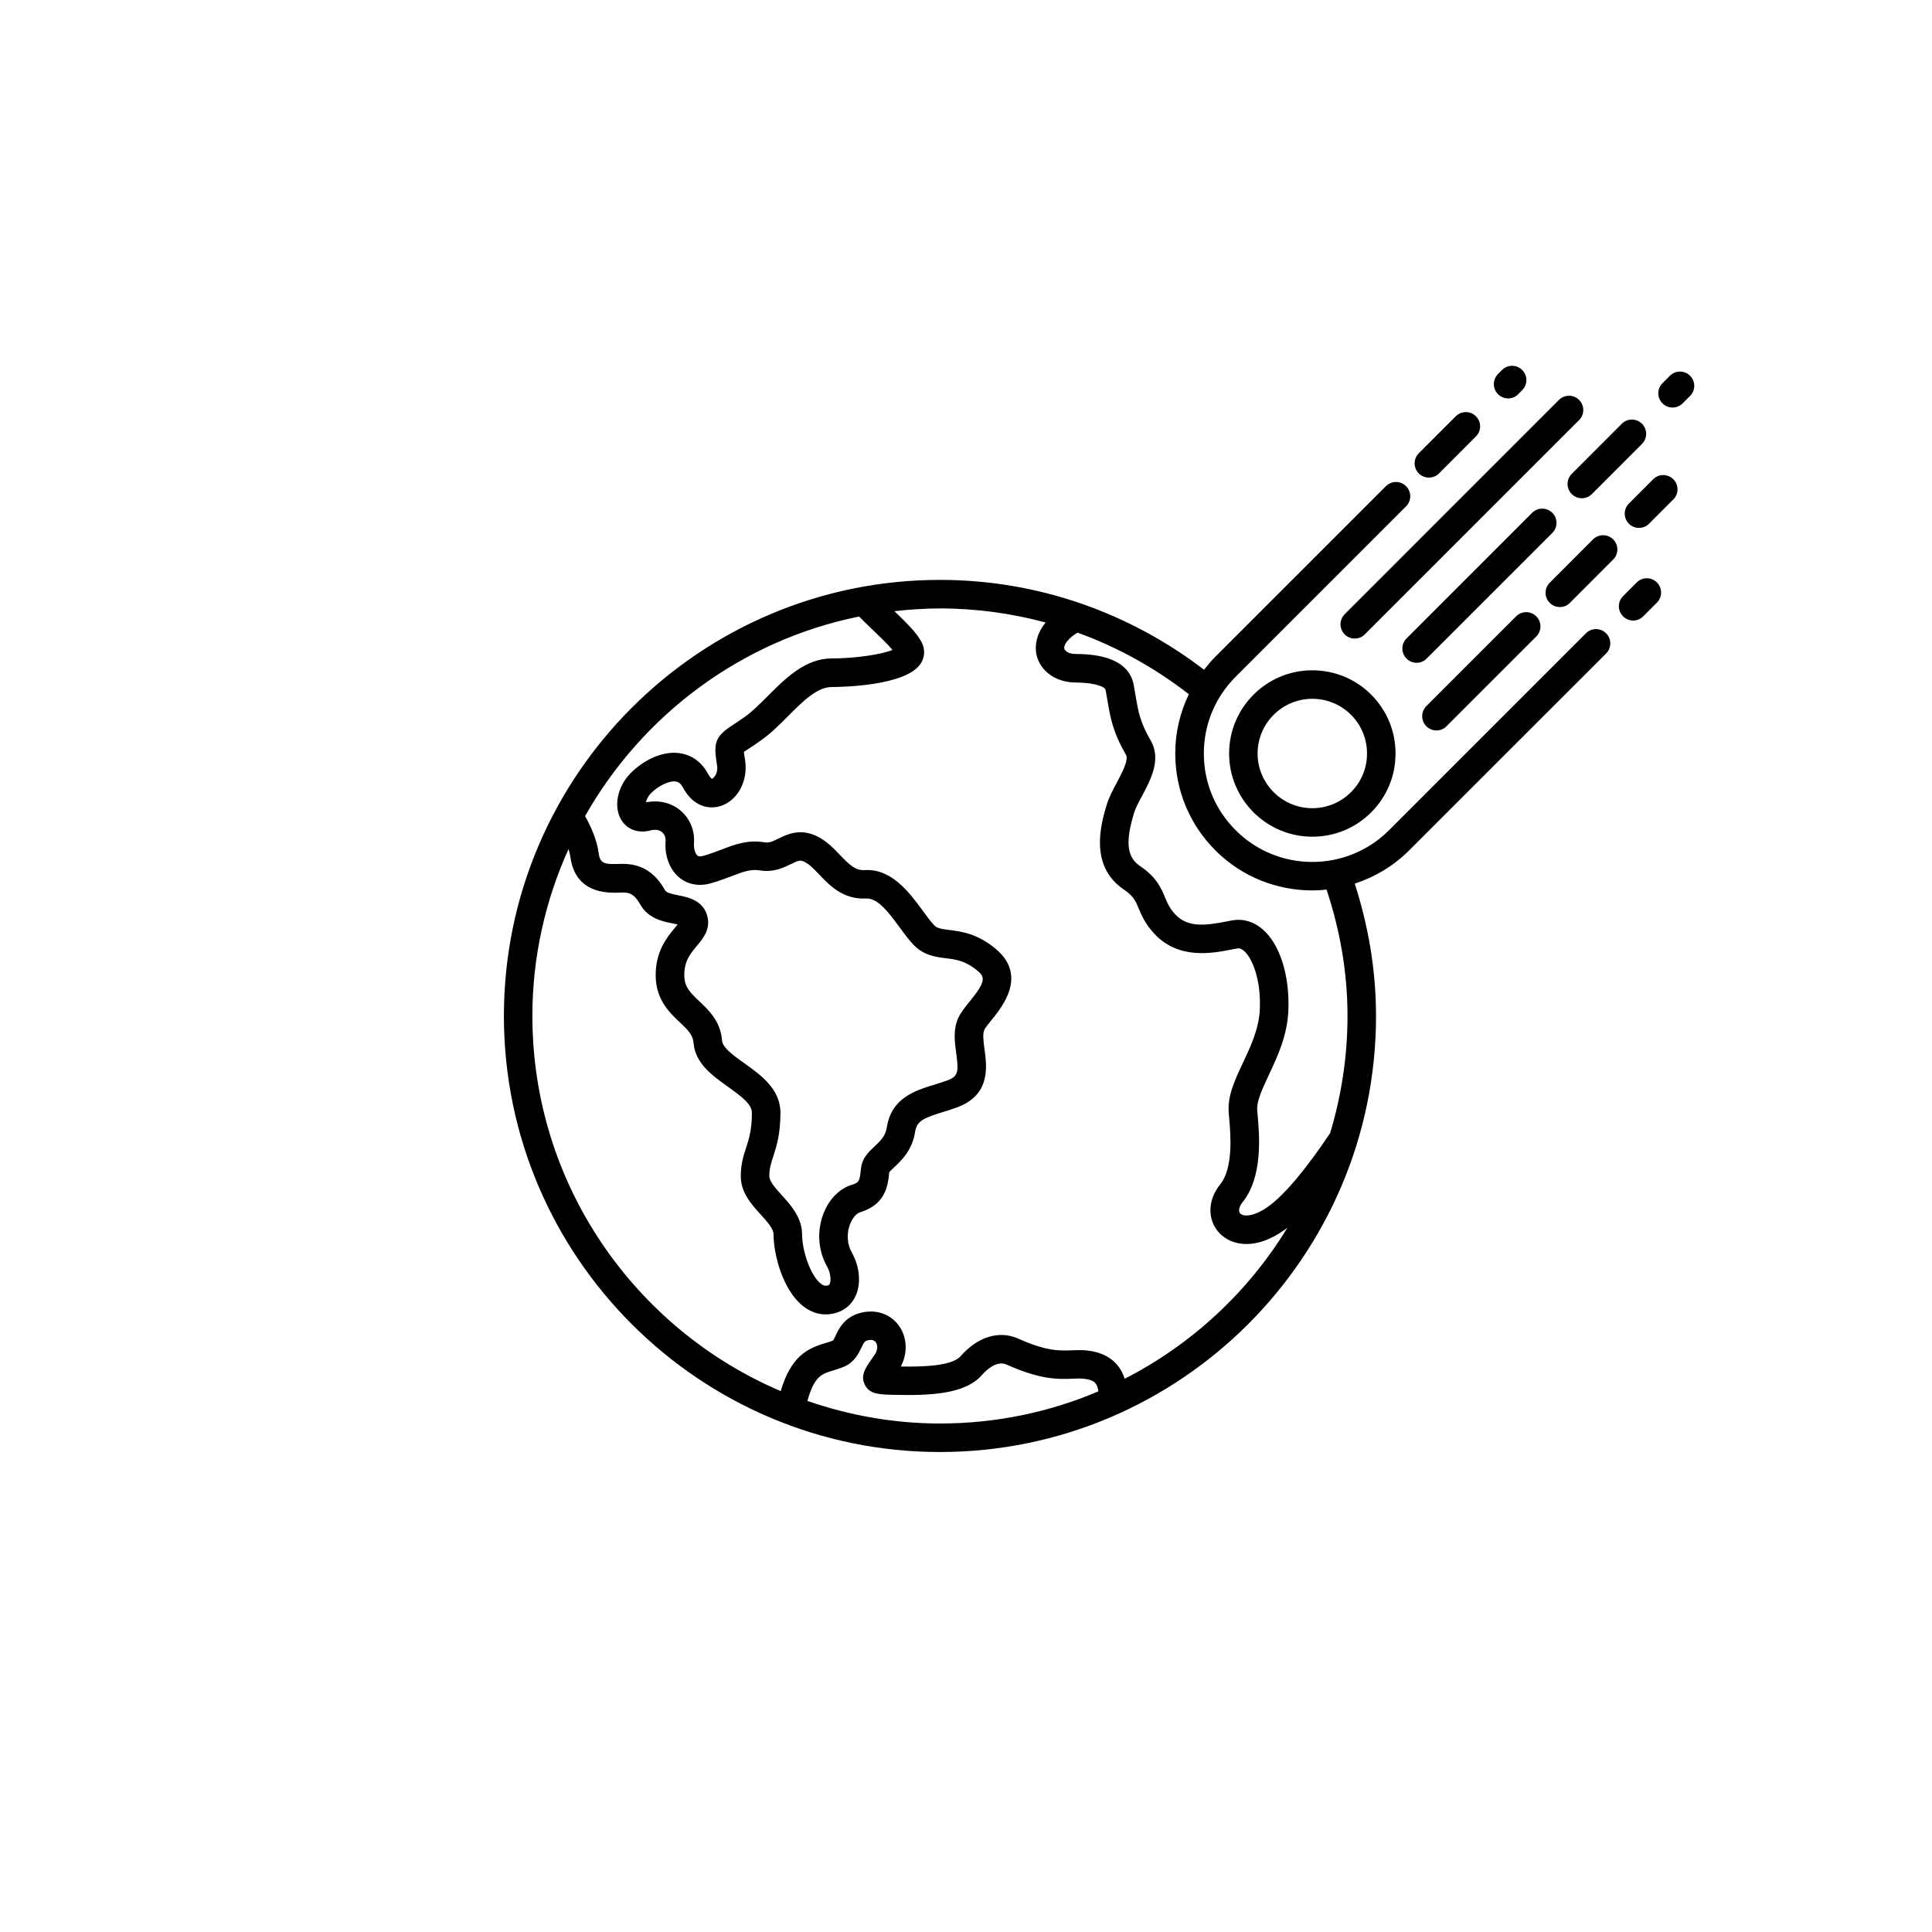 <?xml version="1.0" encoding="UTF-8"?>
<!-- Uploaded to: SVG Repo, www.svgrepo.com, Generator: SVG Repo Mixer Tools -->
<svg fill="#000000" width="800px" height="800px" version="1.1" viewBox="144 144 512 512" xmlns="http://www.w3.org/2000/svg">
 <path d="m564.29 311.83-52.18 52.188c-11.219 11.211-29.453 11.211-40.648-0.004-5.441-5.426-8.434-12.652-8.434-20.324s2.992-14.898 8.422-20.328l45.176-45.176c1.477-1.477 1.477-3.871 0-5.344-1.477-1.477-3.871-1.477-5.344 0l-45.176 45.176c-1.102 1.094-2.074 2.262-3.023 3.465-19.434-14.867-43.664-23.805-69.984-23.805-63.723 0-115.56 51.844-115.56 115.56 0 63.723 51.844 115.56 115.56 115.56 63.711 0 115.56-51.836 115.56-115.56 0-12.254-2.074-23.992-5.637-35.07 5.273-1.715 10.23-4.625 14.414-8.805l52.199-52.184c1.477-1.477 1.477-3.875 0-5.352-1.477-1.477-3.871-1.477-5.348 0zm-192.61-4.438c1.062 1.082 2.211 2.207 3.445 3.375 1.785 1.703 4.074 3.883 5.41 5.481-2.867 1.137-9.551 2.242-16.113 2.242-7.012 0-12.293 5.297-16.953 9.969-2.086 2.082-4.047 4.055-6.004 5.461-1.344 0.957-2.414 1.648-3.254 2.203-4.863 3.16-5.144 4.797-4.172 10.812 0.16 1.023-0.086 2.086-0.648 2.84-0.316 0.434-0.641 0.598-0.695 0.621-0.109-0.039-0.539-0.344-1.039-1.285-2.133-3.977-5.281-5.188-7.531-5.512-5.09-0.727-10.238 2.445-13.078 5.375-3.426 3.512-4.481 8.766-2.445 12.234 1.551 2.625 4.527 3.727 7.777 2.863 1.223-0.328 2.316-0.168 3.059 0.453 0.676 0.551 1.004 1.406 0.941 2.414-0.266 3.961 1.117 7.57 3.691 9.664 2.254 1.832 5.215 2.363 8.332 1.473 2.086-0.586 3.875-1.266 5.512-1.891 3.027-1.152 5.019-1.918 7.477-1.516 3.613 0.594 6.277-0.727 8.227-1.672 2.117-1.039 2.539-1.152 3.758-0.508 1.25 0.672 2.457 1.945 3.738 3.281 2.66 2.801 6.289 6.676 12.461 6.344 3.141-0.156 6.188 4.035 8.891 7.723 1.203 1.641 2.348 3.199 3.551 4.469 2.746 2.902 5.859 3.285 8.609 3.637 2.672 0.316 5.211 0.641 8.387 3.289 2.035 1.703 2.352 2.801-2.125 8.293-1.125 1.375-2.176 2.684-2.828 4.016-1.535 3.141-1.066 6.555-0.656 9.562 0.684 4.977 0.555 6.16-2.414 7.246-1.125 0.414-2.246 0.754-3.356 1.098-5.09 1.566-11.418 3.496-12.625 11.367-0.352 2.281-1.703 3.551-3.269 5.027-1.465 1.371-3.129 2.941-3.5 5.367l-0.16 1.238c-0.293 2.481-0.402 2.961-2.254 3.508-3.266 0.973-6.012 3.707-7.535 7.508-1.863 4.656-1.516 9.996 0.938 14.27 0.797 1.406 1.113 3.523 0.648 4.523-0.082 0.188-0.145 0.344-0.66 0.441-0.281 0.059-0.848 0.168-1.773-0.578-2.746-2.231-4.883-8.805-4.883-12.977 0-4.457-2.973-7.742-5.359-10.383-1.633-1.797-3.32-3.664-3.32-5.078 0-1.996 0.438-3.344 1.039-5.203 0.848-2.621 1.906-5.863 1.906-11.594 0-6.297-5.281-10.055-9.523-13.078-2.852-2.023-5.805-4.133-5.953-6.051-0.395-5.098-3.492-8.012-5.984-10.363-2.535-2.398-3.969-3.883-4.019-6.797-0.07-3.844 1.594-5.836 3.356-7.961 1.535-1.832 3.441-4.117 2.863-7.285-0.855-4.727-5.234-5.578-7.856-6.09-1.84-0.363-3.066-0.656-3.438-1.305-3.688-6.574-8.559-7.176-12.465-6.996-3.91 0.18-4.848-0.344-5.188-3.043-0.422-3.254-1.961-6.816-3.562-9.645 15.191-26.824 41.469-46.594 72.625-52.879zm21.422 213.85c-12.305 0-24.082-2.168-35.121-5.977 1.785-6.516 3.789-7.176 6.769-8.062 1.043-0.316 2.086-0.645 3.109-1.098 2.609-1.164 3.684-3.426 4.398-4.918 0.73-1.527 0.918-1.762 1.578-1.949 1.055-0.289 1.809-0.133 2.254 0.465 0.5 0.695 0.609 1.953-0.238 3.223l-1.074 1.57c-1.387 1.996-2.816 4.055-1.578 6.492 1.285 2.527 3.707 2.578 8.223 2.672 8.66 0.156 18.246-0.059 22.801-5.266 1.074-1.23 3.875-3.953 6.535-2.766 9.145 4.09 13.766 3.898 17.504 3.742 1.551-0.07 2.769-0.105 4.168 0.207 1.289 0.312 2.371 0.805 2.656 3.148-12.914 5.496-27.098 8.516-41.984 8.516zm48.953-11.855c-1.535-4.852-5.359-6.555-7.93-7.144-2.371-0.551-4.301-0.465-6.16-0.395-3.219 0.125-6.574 0.266-14.121-3.098-5.047-2.262-10.777-0.504-15.301 4.684-2.344 2.676-10.656 2.797-15.816 2.707 1.875-3.543 1.703-7.773-0.527-10.852-2.312-3.188-6.297-4.457-10.395-3.301-4.055 1.133-5.5 4.156-6.367 5.977-0.215 0.457-0.543 1.148-0.66 1.273-0.727 0.316-1.457 0.523-2.195 0.742-4.625 1.371-8.973 3.488-11.688 12.676-38.641-16.465-65.809-54.82-65.809-99.398 0-15.785 3.477-30.742 9.586-44.258 0.215 0.699 0.371 1.359 0.453 1.93 0.867 6.781 5.254 10.039 13.07 9.621 2.231-0.102 3.699-0.02 5.481 3.148 2.102 3.738 5.992 4.508 8.57 5.012 0.398 0.082 0.906 0.172 1.34 0.281-0.227 0.289-0.484 0.594-0.707 0.855-2.082 2.5-5.219 6.277-5.113 12.918 0.105 6.227 3.738 9.664 6.398 12.16 2.211 2.086 3.473 3.367 3.633 5.441 0.422 5.441 5.039 8.723 9.117 11.633 3.828 2.727 6.344 4.684 6.344 6.918 0 4.523-0.777 6.938-1.535 9.262-0.699 2.137-1.406 4.348-1.406 7.535 0 4.336 2.805 7.43 5.281 10.156 1.758 1.941 3.41 3.758 3.41 5.305 0 5.234 2.383 14.539 7.664 18.832 1.879 1.547 3.984 2.324 6.172 2.324 0.629 0 1.27-0.059 1.91-0.195 2.754-0.562 4.898-2.238 6.012-4.727 1.688-3.727 0.73-8.414-0.984-11.402-1.309-2.277-1.484-5.16-0.473-7.688 0.629-1.578 1.684-2.793 2.684-3.074 6.672-1.996 7.269-7.125 7.598-9.871l0.031-0.645c0.145-0.258 0.82-0.898 1.32-1.359 1.91-1.797 4.812-4.523 5.562-9.367 0.453-2.941 2.176-3.691 7.371-5.297 1.23-0.383 2.492-0.762 3.758-1.238 8.941-3.289 7.898-10.848 7.281-15.371-0.277-2.035-0.562-4.141-0.039-5.223 0.266-0.543 1.133-1.613 1.898-2.559 2.856-3.523 9.562-11.785 1.102-18.852-4.891-4.09-9.168-4.613-12.297-5.008-2.41-0.301-3.254-0.465-4.066-1.32-0.945-0.992-1.906-2.336-2.938-3.738-3.449-4.711-8.23-11.23-15.348-10.812-2.5 0.176-4.109-1.367-6.621-4.004-1.559-1.633-3.316-3.481-5.629-4.727-4.727-2.539-8.297-0.777-10.676 0.379-1.598 0.785-2.488 1.199-3.672 0.992-4.469-0.734-7.836 0.551-11.395 1.91-1.445 0.555-3.023 1.16-4.863 1.684-1.074 0.293-1.426 0.02-1.535-0.07-0.527-0.434-1.023-1.703-0.922-3.285 0.238-3.445-1.109-6.625-3.668-8.742-2.414-1.996-5.602-2.75-9.062-2.106 0.137-0.664 0.504-1.562 1.281-2.348 1.949-2.012 4.883-3.406 6.606-3.16 0.527 0.082 1.246 0.324 1.914 1.582 2.766 5.176 7.031 5.906 10.117 4.871 4.41-1.484 7.231-6.68 6.344-12.207-0.125-0.781-0.262-1.578-0.316-2.102 0.312-0.223 0.715-0.465 1.195-0.777 0.926-0.598 2.074-1.355 3.531-2.402 2.481-1.773 4.758-4.055 6.969-6.266 3.977-3.984 7.723-7.742 11.609-7.742 2.012 0 19.84-0.176 23.629-6.316 1.031-1.684 1.125-3.672 0.215-5.488-1.23-2.453-4.106-5.289-7.246-8.293 3.969-0.441 7.992-0.727 12.07-0.727 9.691 0 19.07 1.324 28 3.727-3.039 3.691-2.715 7.254-2.414 8.57 0.984 4.324 5.09 7.266 10.195 7.324 6.156 0.074 8.004 1.34 8.121 1.996l0.465 2.656c0.797 4.715 1.414 8.434 4.938 14.523 0.766 1.34-1.094 4.832-2.449 7.387-1.055 1.965-2.137 4-2.715 5.996-1.414 4.793-4.727 16.031 4.594 22.32 2.57 1.734 3.078 2.953 3.926 4.988 0.754 1.82 1.715 4.098 4.102 6.672 6.453 6.957 15.281 5.254 20.555 4.223l1.445-0.277c0.266-0.055 0.875-0.156 1.809 0.648 2.223 1.941 4.5 7.578 4.203 15.371-0.207 5.215-2.394 9.84-4.488 14.309-2.106 4.457-4.098 8.68-3.769 13.07l0.117 1.496c0.383 4.301 1.168 13.266-2.383 17.645-3.367 4.152-3.445 9.465-0.176 12.906 1.559 1.648 4.016 2.887 7.152 2.887 2.902 0 6.387-1.074 10.254-3.871 0.195-0.145 0.414-0.332 0.621-0.492-10.367 17.027-25.309 30.945-43.148 40.07zm54.445-65.094c-6.445 9.621-12.082 16.332-16.324 19.398-4.016 2.902-6.723 2.707-7.488 1.91-0.578-0.621-0.344-1.828 0.57-2.953 5.473-6.762 4.5-17.781 4.035-23.074l-0.117-1.367c-0.176-2.414 1.34-5.602 3.066-9.309 2.312-4.914 4.934-10.48 5.195-17.23 0.344-9.238-2.254-17.426-6.801-21.371-2.398-2.082-5.203-2.898-8.105-2.383l-1.535 0.297c-5.656 1.094-10.262 1.648-13.578-1.934-1.477-1.598-2.035-2.918-2.676-4.453-1.043-2.508-2.231-5.356-6.672-8.344-3.934-2.644-3.473-7.477-1.578-13.926 0.363-1.254 1.219-2.863 2.137-4.566 2.312-4.336 5.195-9.754 2.332-14.723-2.84-4.914-3.293-7.578-4.035-12.004l-0.484-2.754c-1.477-8.039-12.016-8.156-15.469-8.195-1.715-0.02-2.766-0.746-2.922-1.457-0.188-0.812 0.734-2.492 3.496-4.203 10.742 3.879 20.652 9.445 29.512 16.324-2.332 4.84-3.613 10.176-3.602 15.715 0 9.691 3.777 18.809 10.637 25.676 7.074 7.074 16.375 10.605 25.676 10.605 1.258 0 2.527-0.082 3.789-0.211 3.492 10.555 5.543 21.754 5.543 33.484 0 10.797-1.641 21.211-4.602 31.047zm-26.773-100.61c0 12.152 9.891 22.051 22.051 22.051 5.894 0 11.438-2.293 15.598-6.453 4.172-4.168 6.465-9.715 6.453-15.586 0.012-5.894-2.281-11.438-6.445-15.602-4.16-4.168-9.691-6.457-15.629-6.457-12.137-0.004-22.027 9.895-22.027 22.047zm32.312-10.25c2.734 2.734 4.242 6.383 4.231 10.262 0.012 3.863-1.496 7.492-4.242 10.23-2.734 2.742-6.387 4.254-10.254 4.254-7.992 0-14.496-6.504-14.496-14.496 0-7.996 6.492-14.496 14.516-14.496 3.867 0.004 7.512 1.52 10.246 4.246zm43.75-26.098-23.785 23.785c-1.477 1.477-1.477 3.875 0 5.352 0.73 0.734 1.703 1.102 2.664 1.102 0.961 0 1.941-0.359 2.664-1.102l23.797-23.789c1.477-1.477 1.477-3.871 0-5.344-1.473-1.48-3.867-1.48-5.34-0.004zm9.594-27.434c-1.477-1.477-3.879-1.477-5.356 0l-33.277 33.285c-1.477 1.477-1.477 3.871 0 5.344 0.73 0.734 1.703 1.117 2.664 1.117 0.961 0 1.941-0.371 2.664-1.117l33.285-33.281c1.496-1.477 1.496-3.871 0.02-5.348zm-55.027 32.219c0.73 0.734 1.703 1.102 2.664 1.102 0.961 0 1.941-0.363 2.664-1.102l56.793-56.793c1.477-1.477 1.477-3.871 0-5.344-1.477-1.477-3.871-1.477-5.344 0l-56.777 56.793c-1.473 1.477-1.473 3.867 0 5.344zm60.172-37.188c0.734 0.734 1.703 1.102 2.676 1.102 0.961 0 1.93-0.363 2.664-1.102l13.273-13.285c1.477-1.477 1.477-3.875 0-5.352-1.477-1.477-3.871-1.477-5.344 0l-13.273 13.289c-1.473 1.48-1.473 3.871 0.004 5.348zm-16.863-25.352c0.973 0 1.941-0.371 2.676-1.113l1.062-1.074c1.477-1.477 1.465-3.875-0.012-5.352-1.477-1.473-3.879-1.465-5.344 0.012l-1.062 1.078c-1.477 1.477-1.465 3.871 0.012 5.344 0.738 0.742 1.703 1.105 2.668 1.105zm38.438 21.434-6.434 6.445c-1.477 1.477-1.465 3.871 0.02 5.344 0.734 0.734 1.703 1.094 2.656 1.094 0.973 0 1.949-0.363 2.684-1.113l6.434-6.445c1.465-1.484 1.457-3.879-0.02-5.344-1.488-1.469-3.875-1.469-5.34 0.02zm-4.344 27.336-3.633 3.633c-1.477 1.48-1.477 3.875 0 5.352 0.734 0.734 1.703 1.117 2.676 1.117 0.961 0 1.93-0.371 2.664-1.117l3.633-3.633c1.477-1.477 1.477-3.875 0-5.352-1.477-1.477-3.863-1.477-5.34 0zm-11.602-11.402-11.461 11.48c-1.477 1.477-1.477 3.871 0.012 5.344 0.73 0.734 1.703 1.102 2.656 1.102 0.973 0 1.949-0.359 2.676-1.109l11.473-11.488c1.477-1.477 1.477-3.871-0.012-5.344-1.477-1.469-3.867-1.457-5.344 0.016zm25.734-43.367c-1.477-1.477-3.879-1.477-5.356 0l-1.961 1.965c-1.477 1.477-1.477 3.871 0 5.352 0.734 0.734 1.703 1.102 2.676 1.102 0.961 0 1.93-0.363 2.664-1.102l1.961-1.965c1.492-1.48 1.492-3.875 0.016-5.352zm-69.215 26.984c0.973 0 1.941-0.363 2.676-1.102l9.789-9.801c1.477-1.477 1.477-3.871 0-5.344-1.477-1.477-3.871-1.477-5.344 0l-9.801 9.801c-1.477 1.477-1.477 3.871 0 5.344 0.75 0.734 1.703 1.102 2.68 1.102z"/>
</svg>
